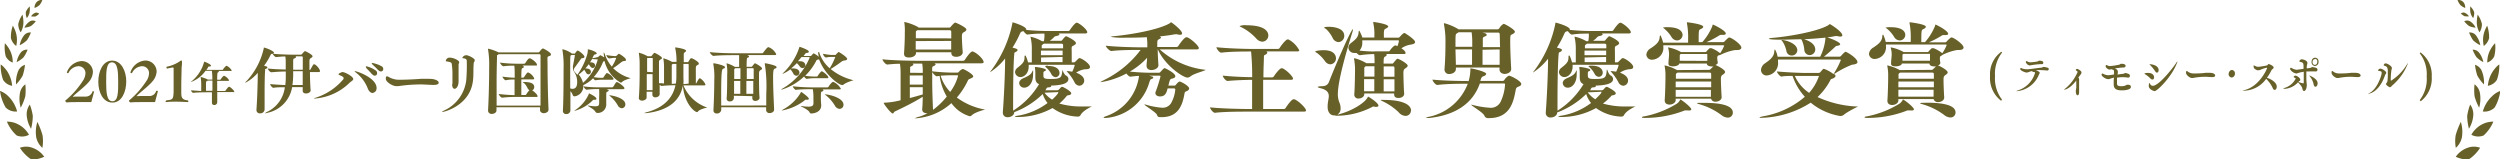 <svg xmlns="http://www.w3.org/2000/svg" viewBox="0 0 362.15 23.06"><defs><style>.cls-1{fill:#686029;}</style></defs><g id="レイヤー_2" data-name="レイヤー 2"><g id="TEXTS"><g id="award"><path class="cls-1" d="M13.64,13.2c-.13.59-.33,1.22-.37,1.45a.14.14,0,0,1-.16.14s-.87,0-1.85,0c-.53,0-1.1,0-1.58.05h0c-.09,0-.23-.16-.23-.26s0,0,0,0a12.39,12.39,0,0,0,2.67-3.06,2.12,2.12,0,0,0,.26-.93,1,1,0,0,0-1-1,1.69,1.69,0,0,0-1.47,1s0,0-.06,0-.16,0-.16-.12a2.44,2.44,0,0,1,2.08-1.62,1.61,1.61,0,0,1,1.69,1.57,2.38,2.38,0,0,1-.64,1.5c-.58.68-1.92,1.68-2.18,2,0,0-.06,0-.06.07s0,0,.63,0c.4,0,.89,0,1.19,0a1,1,0,0,0,1-.76.1.1,0,0,1,.1,0c.07,0,.15,0,.15.11Z"/><path class="cls-1" d="M14.24,11.85c0-1.51.65-3.07,2-3.07s2.05,1.54,2.05,3-.62,3.08-2,3.08S14.24,13.35,14.24,11.85Zm2.88,0c0-1.46-.06-2.82-.9-2.82s-.84,1.37-.84,2.83.06,2.81.91,2.81S17.12,13.24,17.12,11.83Z"/><path class="cls-1" d="M22.87,13.2c-.13.59-.33,1.22-.37,1.45a.14.14,0,0,1-.16.14s-.88,0-1.85,0c-.53,0-1.1,0-1.58.05h0a.34.34,0,0,1-.24-.26.07.07,0,0,1,0,0,12.6,12.6,0,0,0,2.67-3.06,2.09,2.09,0,0,0,.25-.93,1,1,0,0,0-1-1,1.69,1.69,0,0,0-1.47,1,.06.06,0,0,1-.06,0c-.07,0-.16,0-.16-.12A2.44,2.44,0,0,1,21,8.77a1.62,1.62,0,0,1,1.69,1.57,2.35,2.35,0,0,1-.65,1.5c-.57.68-1.92,1.68-2.17,2,0,0-.06,0-.06.07s0,0,.63,0c.4,0,.89,0,1.19,0a1,1,0,0,0,1-.76s.06,0,.1,0,.15,0,.15.11Z"/><path class="cls-1" d="M24,14.79A.09.09,0,0,1,24,14.7a.24.24,0,0,1,.09-.16c.93-.1,1-.14,1.06-1.16,0-.4,0-.88,0-1.35,0-.89,0-1.77,0-2.13A.11.11,0,0,0,25,9.78h0c-.33.05-.77.15-.77.15h0c-.08,0-.12-.07-.12-.15a.15.15,0,0,1,.05-.12,5,5,0,0,0,1.81-.73c.12-.09.21-.16.29-.16s.1.06.1.2a.71.71,0,0,1,0,.14c0,.14,0,.35-.05.63,0,.45-.05,1.72-.05,2.73,0,.35,0,.67,0,.91,0,.73.09,1.08.95,1.16a.19.19,0,0,1,.08.13c0,.06-.05.12-.09.12s-.84-.06-1.75-.06c-.45,0-.91,0-1.3.06Z"/><path class="cls-1" d="M29.07,11.21s0,0,0-.06,0,0,0,0a4.46,4.46,0,0,1,.93.32l.09.06h.67a8.56,8.56,0,0,0-.07-1.27h-.92a4.41,4.41,0,0,1-2.11,1.62h0s0-.06.14-.14A5.49,5.49,0,0,0,29.56,9s0-.06,0-.06c.19,0,1,.4,1,.55s-.09.13-.27.15-.1.05-.16.14l-.23.34h2.3a.14.14,0,0,0,.12-.07c0-.06.38-.52.5-.52h0c.26.08.72.52.72.67s0,.08-.16.08H31.61c.07,0,.09,0,.09.08s-.07.09-.13.13-.11.06-.11,1.06h.41a.15.15,0,0,0,.11-.06c.08-.15.36-.51.48-.51h0a1.41,1.41,0,0,1,.72.65c0,.05,0,.08-.15.08H31.46c0,.44,0,1,0,1.47h1.11a.15.15,0,0,0,.11-.06c.07-.12.39-.56.52-.56h0c.25.09.73.57.73.71s0,.07-.16.07H31.47c0,.51,0,1,0,1.5h0a.41.41,0,0,1-.43.37.31.31,0,0,1-.34-.32v0c0-.48,0-1,0-1.52H30.2c-.39,0-1.59,0-2.21.08h0c-.12,0-.32-.27-.32-.36.37,0,1,.08,1.48.09,0-.25,0-.53,0-.76A6.59,6.59,0,0,0,29.07,11.21Zm.88.54c-.11.06-.11.1-.11.85,0,.18,0,.37,0,.55h.93c0-.27,0-.53,0-.77s0-.49,0-.7h-.69A.3.3,0,0,1,30,11.75Z"/><path class="cls-1" d="M38.7,16.35a.86.86,0,0,1-.25.06s-.05,0-.05,0,.1-.12.22-.17a4.54,4.54,0,0,0,2.64-3.6c-.59,0-1.22,0-1.64.08h0c-.2,0-.49-.4-.49-.54.56.06,1.42.11,2.2.14A10.64,10.64,0,0,0,41.4,11v-.64c-.71,0-1.53.06-2.09.11h0c-.2,0-.52-.41-.52-.55.68.09,1.74.13,2.6.15,0-.48,0-1,0-1.17a3.66,3.66,0,0,0-.06-.72c-.46,0-.92.05-1.32.09h0c-.18,0-.44-.31-.51-.48l-.09,0c-.11,0-.17.09-.24.22a8.58,8.58,0,0,1-.92,1.51c.4.11.49.14.49.24s-.11.17-.27.24-.06.11-.06.16c-.06.6-.08,2.12-.08,3.47,0,.93,0,1.8,0,2.25h0a.61.61,0,0,1-.66.54.47.47,0,0,1-.52-.48v-.05c.09-1.23.19-3.71.19-5.34A6,6,0,0,1,35.52,12h0s0-.11.18-.24A10.23,10.23,0,0,0,38.21,7c0-.09,0-.11,0-.11.22,0,1.48.48,1.48.76,0,0-.05.1-.13.14,1,.1,2.43.13,3.19.13h.85s.07,0,.13-.07c.29-.36.43-.45.46-.45s1.09.5,1.09.75c0,.06-.06.15-.21.24s-.23.18-.24.38,0,.7,0,1.37h0a.21.21,0,0,0,.16-.1c.34-.62.39-.73.51-.73.28,0,.86.72.86,1,0,.07-.06.13-.22.13H44.9c0,1.05.06,2.28.1,2.64v0c0,.3-.36.46-.66.46s-.49-.13-.49-.39v-.53H42.32A4.57,4.57,0,0,1,38.7,16.35Zm3.77-5.46a10.76,10.76,0,0,1-.11,1.42h1.49c0-.54,0-1.27,0-2H42.47Zm.41-2.62c0,.05-.06.11-.15.16s-.26,0-.26.38V10.1h1.39V8.33c0-.17-.11-.17-.2-.17H42.8A.12.12,0,0,1,42.88,8.27Z"/><path class="cls-1" d="M45.66,14.27h0c-.12,0-.17,0-.17,0s.05-.07.15-.09a8.63,8.63,0,0,0,4-2.59.38.38,0,0,0,.14-.26c0-.18-.22-.29-.46-.39s-.28-.14-.28-.21.45-.29.57-.29c.39,0,1.56.65,1.56,1,0,.22-.33.36-.5.52A8,8,0,0,1,45.66,14.27Zm7.6-1.49a5.43,5.43,0,0,0-1.66-2.24c-.15-.11-.24-.2-.24-.24s0,0,0,0c.38,0,3.19,1,3.19,2.44a.67.67,0,0,1-.63.73C53.71,13.44,53.43,13.25,53.26,12.78Zm.65-2a11.25,11.25,0,0,0-.8-.86C53,9.75,53,9.69,53,9.65s0-.05.07-.05a3.89,3.89,0,0,1,1.44.67.5.5,0,0,1,.12.33.34.34,0,0,1-.33.36A.46.46,0,0,1,53.91,10.73Zm.91-.58A9.52,9.52,0,0,0,54,9.39c-.11-.12-.15-.18-.15-.22s0-.05.07-.05a4.21,4.21,0,0,1,1.46.54.48.48,0,0,1,.14.34.34.34,0,0,1-.32.35A.43.43,0,0,1,54.82,10.15Z"/><path class="cls-1" d="M62.81,12.3h-.06c-.47,0-1.27-.07-1.81-.07a23,23,0,0,0-3.26.25l-.27,0c-.54,0-1.52-.6-1.52-1.06,0-.13,0-.37.17-.37a.63.63,0,0,1,.23.09,3,3,0,0,0,1.69.41c.79,0,1.92-.05,3-.13.39,0,.81,0,1.18,0,1,0,1.39.34,1.39.55S63.34,12.3,62.81,12.3Z"/><path class="cls-1" d="M67.54,11.63a26.44,26.44,0,0,0,.08-2.71c0-.27-.05-.43-.51-.48-.09,0-.13,0-.13-.07A.62.62,0,0,1,67.54,8c.34,0,1.23.46,1.23.71s-.13.26-.14.41c-.09.77,0,1.95-.14,2.73C68,15.27,64.41,16.23,64,16.23c0,0,0,0,0,0s.11-.11.33-.22A5.55,5.55,0,0,0,67.54,11.63Zm-2,.53V12c0-.44,0-.86,0-1.27a9.4,9.4,0,0,0-.09-1.4c0-.31-.29-.35-.71-.43-.09,0-.16,0-.16-.1a.55.55,0,0,1,.59-.45c.5,0,1.35.39,1.35.66,0,.11-.09.23-.09.38,0,.42,0,.89,0,1.36s0,.7,0,1c0,.79-.35,1.11-.57,1.11S65.5,12.68,65.5,12.16Z"/><path class="cls-1" d="M72.23,7.59H78c.1,0,.16-.1.18-.13s.33-.44.46-.44,1.17.6,1.17.83-.1.21-.34.31-.15.15-.15,1.49c0,1.73.07,4.68.14,6.23v0c0,.39-.48.52-.69.52s-.54-.14-.54-.45h0c0-.09,0-.22,0-.41H71.92V16c0,.31-.35.5-.67.5A.49.49,0,0,1,70.7,16v0c.13-2.43.16-4.84.16-6.24a13.59,13.59,0,0,0-.17-2.65.35.35,0,0,0,0-.06s0,0,0,0A6.48,6.48,0,0,1,72.23,7.59ZM72,8C72,8,72,8,72,8.1c0,.27-.06,1.93-.06,3.66,0,1.33,0,2.7,0,3.54h6.36c0-.65,0-1.64,0-2.68,0-1.81,0-3.81,0-4.56,0-.19-.09-.21-.2-.21H72.24A.77.77,0,0,1,72,8Zm3.84,4c-.08-.07-.12-.1-.12-.12s0,0,.15,0c.47,0,1.52,0,1.52.73a.51.51,0,0,1-.3.48c.33.2.77.62.77.82s0,.13-.23.13H74.75a18.16,18.16,0,0,0-2,.11h0c-.19,0-.5-.4-.5-.53.92.1,1.69.15,2.29.16,0-.38,0-1.36,0-2.26-.44,0-.79,0-1.27.11h0c-.18,0-.48-.41-.48-.53a17,17,0,0,0,1.77.16c0-.74,0-1.44-.06-1.75-.44,0-.83,0-1.57.09h0c-.19,0-.49-.4-.49-.53a19.84,19.84,0,0,0,2.48.16h1a.25.25,0,0,0,.18-.1c.41-.66.55-.68.61-.68h.07c.44.16,1,.7,1,.9s0,.14-.23.14H75.58c.2,0,.3.13.3.21s-.07.12-.19.17-.17.12-.17,1.38h.26a.18.18,0,0,0,.15-.1c.4-.61.48-.65.54-.65h.06a1.66,1.66,0,0,1,.86.87c0,.07,0,.13-.23.13H75.52c0,.89,0,1.89,0,2.26h.55a.21.21,0,0,0,.17-.1,4.27,4.27,0,0,1,.45-.6.68.68,0,0,1-.26-.27A2.42,2.42,0,0,0,75.88,12Z"/><path class="cls-1" d="M86.56,8.28a.19.19,0,0,0,.13-.06C86.9,8,87,8,87,8s.5.29.54.31a3,3,0,0,1-.09-.58c0-.08,0-.15,0-.15s.1.09.18.31a5.28,5.28,0,0,0,1,1.76,5,5,0,0,0,.62-1.22s0-.05-.08-.05h-.2c-.1,0-.43.05-.74.09h0a.69.69,0,0,1-.39-.5,7.63,7.63,0,0,0,1.17.15h.2c.08,0,.1-.05.16-.1l.24-.23s0,0,.06,0,1,.58,1,.85-.12.17-.2.19a.82.82,0,0,0-.42.15c-.18.12-.71.58-1.23.89a5.59,5.59,0,0,0,2.52,1.45l0,0c0,.06-.89.2-1.26.59a.21.21,0,0,1-.16.07,4.92,4.92,0,0,1-2.34-3.12c-.13,0-.2.06-.23.12A7,7,0,0,1,86,11.17a6.11,6.11,0,0,0,1.07.1h.23a.21.21,0,0,0,.13-.07,4.85,4.85,0,0,1,.42-.6.11.11,0,0,1,.08,0h.08a1.87,1.87,0,0,1,.87.81c0,.06,0,.14-.22.14H87.06a5.13,5.13,0,0,0-.79.08h0c-.12,0-.26-.16-.35-.3a4.87,4.87,0,0,1-1.42,1v.14a1.46,1.46,0,0,1-1.29,1.49.27.27,0,0,1-.24-.19,1.51,1.51,0,0,0-.34-.56l0,2.81h0a.56.56,0,0,1-.61.5.44.44,0,0,1-.48-.47v0c.09-1.55.1-4.48.1-6.07a14.26,14.26,0,0,0-.17-2.77.28.28,0,0,1,0-.08s0,0,0,0a3.66,3.66,0,0,1,1.38.63h.29a.19.19,0,0,0,.14,0c.11-.16.3-.43.38-.43.23,0,1,.67,1,.87s-.13.19-.3.23-.16,0-.27.2c-.23.33-.66.91-.81,1.12a.64.64,0,0,0-.16.37.59.59,0,0,0,.2.37l.32.35a9.86,9.86,0,0,0,1.41-2.91,2.24,2.24,0,0,0,.1-.72c0-.06,0-.06,0-.06.28,0,1.29.35,1.29.58,0,.07-.06.12-.17.14s-.18,0-.33.28l-.14.3Zm-3.65,4.59c.56,0,.7-.45.7-1a2.61,2.61,0,0,0-.43-1.45A.88.88,0,0,1,83,9.94a2.18,2.18,0,0,1,0-.39c.24-1.28.28-1.53.28-1.58s0,0-.08,0h-.36L82.71,8c-.11.08-.11.16-.11,2.27,0,.77,0,1.65,0,2.53A1.13,1.13,0,0,0,82.91,12.87Zm3.49,1.44c0,.09-.09.15-.25.15H86c-.06,0-.09,0-.17.11a6,6,0,0,1-2.63,1.5h0s.06-.08.19-.17a5.43,5.43,0,0,0,1.91-2.29c0-.05,0-.1,0-.1S86.4,14,86.4,14.31Zm-.63-5.76q-.15.25-.3.48h.09c.36,0,.64.14.64.46a.35.35,0,0,1-.32.36.44.44,0,0,1-.32-.17c-.09-.1-.17-.26-.28-.37-.16.22-.33.42-.49.61h.09c.67,0,.71.37.71.47a.36.36,0,0,1-.33.38.41.41,0,0,1-.33-.19,5.6,5.6,0,0,0-.3-.48,6.26,6.26,0,0,1-.8.7A2.8,2.8,0,0,1,84.45,12,7,7,0,0,0,86.6,8.6s0,0-.08,0Zm2.41,4.56c0,.06-.09.14-.21.18s-.15.07-.15.53,0,1,0,1.35v0a1.22,1.22,0,0,1-1.27,1.19.35.35,0,0,1-.32-.2c-.21-.38-1.11-.79-1.11-.87h.11a7.58,7.58,0,0,0,1,.11c.5,0,.55-.16.56-.43s0-.6,0-.85a11.25,11.25,0,0,0,0-1.22h-.39A12.43,12.43,0,0,0,85,13h0c-.18,0-.45-.35-.45-.49a14.65,14.65,0,0,0,1.92.14h2.2a.25.25,0,0,0,.15-.08c.14-.15.32-.55.45-.66a.18.18,0,0,1,.11,0h.08c.16.06,1,.63,1,.88,0,.06-.06.13-.26.13H87.86C88,13,88.18,13,88.18,13.11Zm2.41,2a.54.54,0,0,1-.51.57.72.72,0,0,1-.6-.44,5,5,0,0,0-1.11-1.31c-.08-.06-.11-.11-.11-.13s0,0,0,0C88.53,13.79,90.59,14.15,90.59,15.12Z"/><path class="cls-1" d="M101,16.24c-.43,0-1.87-1.27-2.08-3.85-.36,1.91-1.71,3.57-5.29,4h-.18c-.07,0-.13,0-.13,0s.08-.05.26-.11c2.67-.67,3.89-2.17,4.27-3.93a20,20,0,0,0-2,.1h0a.53.53,0,0,1-.29-.17c0,.52,0,1,0,1.34v0c0,.3-.32.48-.61.48a.4.4,0,0,1-.45-.39v-.42h-.83c0,.32,0,.6,0,.83h0c0,.33-.46.46-.66.46s-.47-.12-.47-.38v0c.09-1.1.12-2.48.12-3.56,0-.68,0-1.25,0-1.54a10.44,10.44,0,0,0-.13-1.47.43.43,0,0,0,0,0s0,0,0,0a5.1,5.1,0,0,1,1.29.52.15.15,0,0,1,.06,0h.4c.05,0,.08,0,.13-.08.33-.4.33-.41.41-.41s1.06.52,1.06.72-.06.14-.22.25-.2.19-.2.36v.36c0,.64,0,1.72,0,2.7.21,0,.46,0,.73.05,0-.4,0-.81,0-1.19s0-.94,0-1.22a6.85,6.85,0,0,0-.1-1.2.43.43,0,0,0,0-.05,0,0,0,0,1,0,0,5.2,5.2,0,0,1,1.25.52.11.11,0,0,1,0,0H98c0-.09,0-.18,0-.26a9,9,0,0,0-.19-1.74.34.34,0,0,1,0-.09s0,0,0,0c.24,0,1.58.23,1.58.48,0,.06-.07.14-.18.22s-.16.15-.16.25,0,.67,0,1.18h.54a.16.16,0,0,0,.14-.07A4.43,4.43,0,0,1,100,8.5a.23.23,0,0,1,.14-.07c.2,0,1.09.53,1.09.75s-.06.15-.21.25-.21.16-.22.37,0,.66,0,1.14,0,.83,0,1.16a.25.25,0,0,0,.08-.07c.33-.6.38-.68.48-.68h.07a2,2,0,0,1,.76.88c0,.08,0,.14-.21.14H99a5.72,5.72,0,0,0,3.42,3.2s.06,0,.06,0-1,.21-1.33.53A.26.26,0,0,1,101,16.24Zm-6.44-5.78c0-.81,0-1.53,0-1.9,0-.14,0-.16-.16-.16h-.51l-.09,0c-.06,0-.06.11-.06.18,0,.3,0,1,0,1.83Zm-.87.28c0,.77,0,1.61,0,2.32h.84c0-.68,0-1.53,0-2.32Zm4.21,1.37a6,6,0,0,0,.08-1c0-.47,0-1.22,0-1.85h-.51l-.09.06c-.07.05-.07.11-.07.19,0,.41,0,1,0,1.54,0,.4,0,.78,0,1.1Zm1.86,0c0-.53,0-1.15,0-1.69s0-.77,0-1-.09-.16-.19-.16H99v2a7.15,7.15,0,0,1,0,.93Z"/><path class="cls-1" d="M106.31,13.87v.35a.55.55,0,0,1-.6.47.4.4,0,0,1-.45-.4v0c.07-.79.08-2.51.08-3.44a6.53,6.53,0,0,0-.1-1.69.43.43,0,0,0,0,0,0,0,0,0,1,0,0,4.49,4.49,0,0,1,1.21.53l0,0h.62c0-.75,0-1.32,0-1.7h-.59c-.62,0-2.19,0-3.11.11h0c-.2,0-.55-.42-.55-.55,1.07.13,3.07.17,3.71.17h3.86a.21.21,0,0,0,.17-.1c.53-.7.64-.78.74-.78h.06a2.05,2.05,0,0,1,1.08,1c0,.07,0,.14-.23.14h-4c.11,0,.29.1.29.2s-.07.13-.19.18-.14.07-.16,1.32h.68s.07,0,.13-.07c.33-.41.35-.44.42-.44s1,.53,1,.73-.06.15-.2.25-.23.16-.23.56c0,.73,0,2.81.08,3.45v0c0,.29-.32.46-.6.46a.4.4,0,0,1-.45-.39h0l0-.3ZM111,15.28c0-.54,0-1.1,0-1.69a20.59,20.59,0,0,0-.21-4.31s0,0,0-.06,0-.06.06-.06,1.64.3,1.64.54-.14.18-.28.26-.22.21-.22,1.31c0,1.35.1,3.45.15,4.61v0c0,.31-.33.5-.64.5a.46.46,0,0,1-.52-.47h0c0-.12,0-.24,0-.37h-6.5c0,.2,0,.33,0,.39h0a.61.61,0,0,1-.65.51.44.44,0,0,1-.48-.45v0c.06-1.26.12-2.9.12-4.37a10.38,10.38,0,0,0-.14-2.33s0,0,0-.06,0-.06.06-.06c.22,0,1.62.31,1.62.54s-.14.18-.28.26-.26.29-.26,3.64c0,.64,0,1.24,0,1.68Zm-4.48-5.4-.09.07a.19.19,0,0,0-.07.18c0,.26,0,.76,0,1.31h.9V9.88Zm.72,3.71c0-.3,0-1,0-1.87h-.9v1.87Zm.94-3.71c0,.48,0,1,0,1.56h1c0-.58,0-1.09,0-1.4,0-.12,0-.16-.19-.16Zm.94,3.71c0-.55,0-1.23,0-1.87h-1c0,.82,0,1.56,0,1.87Z"/><path class="cls-1" d="M115.44,9.14a8.6,8.6,0,0,1-.84.77l.28,0c.91,0,.93.53.93.61a.45.45,0,0,1-.45.45.52.52,0,0,1-.43-.29,3.11,3.11,0,0,0-.43-.64h0a5.2,5.2,0,0,1-1.17.68s0,0,0,0,.07-.1.21-.24a9,9,0,0,0,2.25-3.62c0-.06,0-.07.06-.07s1.31.44,1.31.66-.14.19-.33.22a.33.33,0,0,0-.23.18l-.19.26h1a.18.18,0,0,0,.15-.08l.25-.29.07,0a3.25,3.25,0,0,1,.75.5,2.56,2.56,0,0,1-.11-.58c0-.07,0-.12.07-.12s.07,0,.1.12a5.16,5.16,0,0,0,1.5,2.23A8.77,8.77,0,0,0,121,8.25s0,0-.09,0h-.5c-.1,0-.42,0-.77.09h0a.75.75,0,0,1-.42-.55,10.41,10.41,0,0,0,1.22.17h.51c.08,0,.12,0,.18-.11.33-.32.33-.32.37-.32s1.22.72,1.22,1c0,.16-.18.2-.3.22a1.06,1.06,0,0,0-.51.17A17.54,17.54,0,0,1,120.33,10a8.15,8.15,0,0,0,3.31,1.62s0,0,0,0-1,.28-1.44.63a.28.28,0,0,1-.19.07c-.54,0-2.57-1.57-3.35-3.71l-.09,0c-.15.06-.23,0-.32.18a8.51,8.51,0,0,1-1.61,2.19,10.63,10.63,0,0,0,1.41.11h.28a.19.19,0,0,0,.12-.08c.09-.17.47-.69.6-.69s0,0,0,0c.3.12.94.67.94.89,0,.07,0,.12-.19.12h-1.82a6.69,6.69,0,0,0-1.12.1h0c-.1,0-.27-.19-.38-.35a8.32,8.32,0,0,1-3.35,1.94s0,0,0,0,.11-.13.32-.25a9.11,9.11,0,0,0,3.84-4.44s0-.06-.08-.06h-1.11c-.17.21-.33.41-.51.6l.29,0c.65,0,.78.39.78.58a.41.41,0,0,1-.4.41.5.5,0,0,1-.4-.23A6.43,6.43,0,0,0,115.44,9.14Zm1.73,5.16c0,.09-.07.15-.25.15h-.19c-.06,0-.1,0-.19.11A7.58,7.58,0,0,1,113.31,16s-.07,0-.07,0,.08-.08.23-.16A6.69,6.69,0,0,0,116,13.42c0-.06,0-.11.05-.11S117.17,14.08,117.17,14.3Zm4.63-1.46c0,.05,0,.11-.21.11H119l.1,0c.12,0,.18.1.18.15s-.07.11-.21.16-.16.15-.16.74c0,.34,0,.74.05,1.15v.12c0,1.08-1.27,1.17-1.41,1.17s-.2,0-.29-.2c-.26-.43-1.28-.82-1.28-.89s0,0,0,0h.1a6.29,6.29,0,0,0,1,.1c.54,0,.73-.14.75-.41s0-.51,0-.79a6.24,6.24,0,0,0-.09-1.33h-.06c-.44,0-1.71,0-2.4.1h0c-.13,0-.44-.4-.44-.52a27.51,27.51,0,0,0,2.87.16h2.16a.21.21,0,0,0,.14-.08c.08-.15.5-.73.68-.73h0A2.32,2.32,0,0,1,121.8,12.84Zm.39,2.33a.58.58,0,0,1-.56.6.82.82,0,0,1-.66-.42,5.61,5.61,0,0,0-1.34-1.55c-.08-.06-.16-.1-.16-.13h0C120.08,13.66,122.19,14.17,122.19,15.17Z"/><path class="cls-1" d="M142.68,15.87s.06,0,.06,0-1.47.33-2,.86a.36.36,0,0,1-.26.11,5,5,0,0,1-2.66-1.9,8.56,8.56,0,0,1-5.16,2.2c-.08,0-.13,0-.13,0a2,2,0,0,1,.64-.24,6.14,6.14,0,0,0,1.19-.5h-.1c-.34,0-.67-.15-.67-.56v-.08c.05-.48.07-1.09.08-1.74-1.62,1-3.17,1.71-4.06,2.14-.14.06-.15.28-.28.28-.28,0-1.31-1.38-1.31-1.51s0,0,.16-.06a10.51,10.51,0,0,0,2.28-.35c0-1.46,0-3.29,0-3.95a9.17,9.17,0,0,0-.09-1.33c-.69,0-1.34.06-1.83.11h0c-.27,0-.71-.58-.71-.76,1.53.18,4.64.22,5.58.22h6.1a.34.34,0,0,0,.25-.13c.13-.21.81-1.22,1.08-1.22a.15.15,0,0,1,.09,0c.7.26,1.56,1.17,1.56,1.53,0,.09-.06.18-.31.18h-6.84c.13.05.19.11.19.17s-.09.15-.3.24-.2.13-.2.75a28.59,28.59,0,0,0,3.29.19h.38c.12,0,.2-.12.22-.13a1.15,1.15,0,0,1,.56-.4c.11,0,1.5.72,1.5,1.08,0,.09-.1.18-.28.26s-.41.16-.46.27a10.74,10.74,0,0,1-1.63,2.53A9.72,9.72,0,0,0,142.68,15.87ZM137.51,4a.26.26,0,0,0,.21-.11c.14-.18.53-.62.65-.62s1.62.7,1.62,1c0,.11-.07.23-.31.36s-.34.23-.34.66c0,.62.08,1.76.12,2.29v0c0,.41-.48.65-.92.65s-.73-.16-.73-.57V7.57h-5.12v.11c0,.41-.5.65-1,.65s-.73-.17-.73-.56V7.69c.06-.73.11-2,.11-2.7V4.75A7.72,7.72,0,0,0,131,3.26a.31.31,0,0,0,0-.07,0,0,0,0,1,.05,0,7.53,7.53,0,0,1,2,.76A.15.15,0,0,1,133,4Zm-3.84,8.26c0-.5,0-1,0-1.33h-1.88c0,.41,0,.86,0,1.33Zm0,1.44c0-.36,0-.72,0-1.07H131.8c0,.54,0,1.07,0,1.57C132.38,14.05,133,13.88,133.66,13.68Zm0-3.14v-.12a6.11,6.11,0,0,0-.08-1.23h-.27l-1.18,0c.11,0,.17.09.17.15s-.09.15-.3.24-.15.09-.17.32l0,.62Zm4.13-5V4.61c0-.18-.12-.24-.28-.24h-4.63l-.11.08c-.11.06-.11.13-.11.24s0,.48,0,.85Zm-5.15.39V7.18h5.14c0-.37,0-.81,0-1.25ZM136.12,11l-.42.05h0c-.16,0-.55-.4-.66-.62,0,.35,0,.77,0,1.21,0,1.46.07,3.22.11,4.08a.6.6,0,0,1,0,.2,10.72,10.72,0,0,0,2-1.93A7.93,7.93,0,0,1,136.12,11Zm1.53,2.31A6.83,6.83,0,0,0,138.78,11c0-.1-.08-.1-.13-.1h-.39c-.47,0-1.23,0-2,.07A6,6,0,0,0,137.65,13.32Z"/><path class="cls-1" d="M148.66,4.26a.1.1,0,0,1,0,.07,30.51,30.51,0,0,0,3.4.16h2.67a.27.27,0,0,0,.24-.12c.07-.12.73-1.08,1-1.08l.07,0c.46.17,1.46,1,1.46,1.38,0,.09-.07.18-.32.18h-3.87c.1,0,.16.09.16.15s-.16.17-.46.22a.54.54,0,0,0-.35.19,3.85,3.85,0,0,1-.58.5h1.62c.11,0,.19-.13.22-.16a2.56,2.56,0,0,1,.36-.41c.06-.05.09-.09.16-.09s1.42.62,1.42,1c0,.14-.13.24-.41.38s-.2.2-.2,1.12c0,.4,0,.88,0,1.28h.31a.26.26,0,0,0,.2-.08c.07-.07.39-.41.49-.48a.23.23,0,0,1,.15-.05c.25,0,1.5.79,1.5,1.29,0,.18-.15.32-.61.32h-.07a2.86,2.86,0,0,0-1.33.5c.25.09,1.17.44,1.17,1.15a.74.74,0,0,1-.7.74.86.86,0,0,1-.71-.51,6.55,6.55,0,0,0-1-1.44c-.09-.09-.12-.14-.12-.17s0,0,.07,0a4.13,4.13,0,0,1,.72.09,4.37,4.37,0,0,0,.36-.93c0-.06-.05-.07-.11-.07h-6.55c0,.07,0,.15,0,.22,0,1-.65,1.55-1.18,1.55a.78.78,0,0,1-.8-.71.86.86,0,0,1,.37-.65c.58-.46,1-.78,1-1.43,0-.23,0-.33.11-.33s.39.88.4,1h.55c0-.14,0-.4,0-2.17a7.11,7.11,0,0,0-.18-1.46.34.34,0,0,1,0-.09s0,0,0,0a5.45,5.45,0,0,1,1.65.65h.28a4.86,4.86,0,0,0,.08-.72V4.87c-.69,0-1.53,0-2.45.14h0c-.17,0-.44-.28-.59-.5-.31.07-.39.1-.52.39a14,14,0,0,1-1.07,2c.48.12.73.19.73.34s-.14.24-.39.35c-.06,0-.08.15-.08.22-.12,1.08-.17,4.36-.17,6.6,0,.65,0,1.21,0,1.62h0a11.56,11.56,0,0,0,3.76-3.84c-.39-.16-.54-.45-.54-1v-.08c0-.32,0-.49,0-.65a5.65,5.65,0,0,0-.06-.64s0-.07,0-.11,0,0,.16,0,1.42.2,1.42.4-.07.13-.24.23a.24.24,0,0,0-.11.21c0,.13,0,.29,0,.44,0,.42.35.45,1,.45,1.6,0,1.63-.22,1.74-1.21,0-.11,0-.15,0-.15s.21.68.53.86a.58.58,0,0,1,.35.52c0,.8-1.58.91-2.51.94a.15.15,0,0,1,0,.11c0,.09-.14.13-.4.15s-.24.13-.33.27a.53.53,0,0,1-.11.15h1.7a.46.46,0,0,0,.23-.07c.08-.08.24-.26.36-.37a.24.24,0,0,1,.14-.06.49.49,0,0,1,.18.05s1.15.57,1.15.89c0,.12-.12.21-.31.26s-.28,0-.39.18A8,8,0,0,1,153.46,15a11.29,11.29,0,0,0,3.36.42c.42,0,.87,0,1.36,0h0s0,0,0,0-1.29.55-1.65,1.25a.42.42,0,0,1-.42.22,6.54,6.54,0,0,1-3.64-1.24,10.37,10.37,0,0,1-5,1.3c-.31,0-.47,0-.47-.06a1.75,1.75,0,0,1,.61-.16,9.81,9.81,0,0,0,4.14-1.81,3.88,3.88,0,0,1-.7-1.3A12,12,0,0,1,147,16.22l-.07,0v0c0,.5-.52.76-.94.76a.65.65,0,0,1-.72-.67v-.09c.14-1.77.33-5.43.33-7.75a8.91,8.91,0,0,1-2.19,2s0,0,0,0,.07-.15.24-.35a17,17,0,0,0,3-6.73c0-.14,0-.15.06-.15S148.66,3.81,148.66,4.26Zm-.29,8.44a.71.71,0,0,1-.73-.65c0-.26.17-.54.61-.72.7-.3,1.08-.53,1.26-.92.08-.15.11-.22.14-.22a2,2,0,0,1,0,.49C149.69,12.05,149,12.7,148.37,12.7ZM153.93,8c0-.23,0-.45,0-.67h-3.14V8Zm-3.12.33V9h3.11c0-.22,0-.47,0-.75ZM154,7c0-.2,0-.33,0-.43s0-.24-.25-.24h-2.54s-.13.09-.19.14-.09,0-.11.15,0,.21,0,.38Zm-2.69,6.43,0,0a4,4,0,0,0,1.09,1c.05,0,.89-.82.89-1s-.08-.08-.13-.08Zm.52-3.87c1.59,0,1.65.84,1.65,1a.59.59,0,0,1-.56.62.75.75,0,0,1-.61-.42,3.38,3.38,0,0,0-.78-1l-.12-.12C151.36,9.51,151.76,9.51,151.78,9.51Z"/><path class="cls-1" d="M168.18,5.45c0,.07-.11.15-.33.26s-.21.22-.21,1.1h2.79a.34.34,0,0,0,.25-.13c.11-.19.87-1.28,1.17-1.28l.11,0c.5.16,1.7,1.21,1.7,1.57,0,.1-.08.19-.34.19H168a11.87,11.87,0,0,0,6.51,2.94c.08,0,.13,0,.13,0,0,.16-1.58.5-2.14.93a.78.78,0,0,1-.49.21c-.62,0-3.29-1.77-4.3-4.12h0c0,.8.06,1.7.1,2.32v0c0,.48-.62.71-1,.71s-.72-.18-.72-.62V9.54c0-.33.07-.74.08-1.17a10.5,10.5,0,0,1-2.5,2c1.31.14,2.6.17,3.08.17h1.14a.32.32,0,0,0,.23-.14c.38-.42.5-.53.58-.53s1.56.7,1.56,1.18c0,.19-.22.26-.39.32s-.33,0-.44.37c-.06.16-.11.41-.18.66h.9a.22.22,0,0,0,.17-.1c.07-.08.39-.49.57-.49s1.37.64,1.37,1c0,.16-.13.31-.39.41a.35.35,0,0,0-.27.26c-.26,1.5-.75,3.49-3.32,3.49-.47,0-.56,0-.69-.35s-1.82-1.36-1.82-1.49h.12a11,11,0,0,0,2.4.47,1.43,1.43,0,0,0,1.33-.62,4.79,4.79,0,0,0,.63-2,.16.16,0,0,0-.18-.17h-.93c-.16.63-.33,1.16-1.1,1.16-.35,0-.67-.17-.67-.5a.54.54,0,0,1,.07-.26,21.62,21.62,0,0,0,.67-2.14c0-.06-.05-.11-.14-.11h-1.53c.54.14.62.15.62.26a.26.26,0,0,1-.2.21c-.2.09-.2,0-.38.53a7.13,7.13,0,0,1-6.16,5.12l-.31,0c-.1,0-.14,0-.14-.05s.15-.14.35-.2A7.14,7.14,0,0,0,165,11c-.4,0-.81.06-1.26.11h0c-.15,0-.4-.23-.57-.46a11.55,11.55,0,0,1-3.69,1.25c-.06,0-.08,0-.08,0s.13-.11.38-.23a14.7,14.7,0,0,0,5.45-4.44c-.89,0-2.88,0-4.22.16h0c-.3,0-.82-.57-.82-.77,1.58.18,4.3.24,5.19.24h.82V6.6a8.39,8.39,0,0,0-.07-1.21c-1.1.06-2.21.07-3.13.07a10.47,10.47,0,0,1-2.13-.12s.15-.07.48-.1c1.93-.16,6.18-.82,8-1.81.22-.12.23-.2.3-.2s1.59,1.14,1.59,1.61c0,.14-.13.2-.31.2a1.52,1.52,0,0,1-.44-.08h-.25c-.62.12-1.4.23-2.25.31C168.09,5.31,168.18,5.37,168.18,5.45Z"/><path class="cls-1" d="M189.19,16c0,.09-.06.17-.33.17h-8.15c-.85,0-3.34,0-4.71.17h0c-.29,0-.71-.59-.71-.79,1.58.18,4.62.24,5.51.24h.58c0-1.38,0-2.77,0-4.22-.95,0-2.41.05-3.55.16h0c-.28,0-.7-.58-.7-.78,1.29.15,3.13.22,4.26.23a36,36,0,0,0-.16-3.72c-.89,0-3,0-4.32.17h0c-.28,0-.7-.59-.7-.79,1.58.18,4.29.25,5.18.25h3.73a.32.32,0,0,0,.25-.14c.17-.29.88-1.24,1.16-1.24h.11a3.73,3.73,0,0,1,1.57,1.58c0,.09-.06.16-.32.16h-4.45a.22.22,0,0,1,.14.19c0,.09-.11.21-.28.28s-.19.1-.21.29c0,.55-.07,1.69-.07,3h1.26a.35.35,0,0,0,.25-.14c.2-.35.87-1.18,1.09-1.18h.14c.56.2,1.55,1.2,1.55,1.5,0,.09-.06.17-.33.17h-4c0,1.49,0,3.12,0,4.23h3a.32.32,0,0,0,.25-.14c.17-.28.86-1.27,1.15-1.27l.11,0C188,14.52,189.19,15.64,189.19,16ZM183.73,5.13a.9.9,0,0,1-.88.91A1.28,1.28,0,0,1,182,5.6a7.38,7.38,0,0,0-2.2-1.67c-.17-.08-.23-.12-.23-.15a2.16,2.16,0,0,1,1-.12C183.66,3.66,183.73,4.9,183.73,5.13Z"/><path class="cls-1" d="M190.53,7.48c0-.15.89-.21,1.22-.21,1.73,0,1.78,1,1.78,1.17a.87.87,0,0,1-.83.88,1,1,0,0,1-.76-.46,5.14,5.14,0,0,0-1.18-1.2C190.61,7.57,190.53,7.53,190.53,7.48ZM196,4.22s0,0,0,0a2.06,2.06,0,0,1-.09.44c-.83,2.66-2.11,7-2.11,9a3.16,3.16,0,0,0,.25,1.25,2.08,2.08,0,0,1,.15.76,1,1,0,0,1-.45.92c.08,0,.19,0,.31-.07,1.49-.37,3.56-1.48,4.06-2.42,0-.06.07-.09.1-.09s1.46.87,1.46,1.29c0,.12-.12.18-.31.18h-.17a1,1,0,0,0-.2-.05l-.1,0a11.38,11.38,0,0,1-5.18,1.34c-.2,0-.3,0-.3-.05h-.15c-.49,0-.95-.39-.95-1.24V15.4c0-.59.17-1.09.17-1.5s-.22-.87-1.11-1.1c-.31-.07-.5-.15-.5-.19s.17-.11.55-.12c.56,0,.92-.17,1.1-.66C193.29,9.86,195.7,4.22,196,4.22ZM191.83,4c0-.12.54-.12.68-.12s2.22,0,2.22,1.31a.89.89,0,0,1-.84.91,1,1,0,0,1-.83-.58,4.54,4.54,0,0,0-1-1.35C191.94,4.13,191.83,4.07,191.83,4Zm9.27-.18c0,.11-.14.24-.41.35s-.22.56-.22,1.29h2.05a.33.33,0,0,0,.23-.09c.44-.5.58-.58.69-.58s.05,0,.06,0,1.49.91,1.49,1.3c0,.18-.19.32-.69.38A3.36,3.36,0,0,0,203,7c.25.15.6.42.6.64s-.07.18-.28.18h-2.55c.08,0,.11.07.11.14s-.09.16-.25.25-.2.17-.2,1h1.26c.06,0,.1,0,.17-.11.49-.59.52-.59.57-.59.26,0,1.49.73,1.49,1,0,.09-.07.22-.28.35s-.34.24-.34.68c0,.75.06,2.52.11,3v.05c0,.33-.34.6-.8.6s-.65-.16-.65-.53v-.12h-4.33v.11c0,.41-.48.62-.82.62a.56.56,0,0,1-.63-.55v-.07c.08-.82.11-3.14.11-3.63a8.34,8.34,0,0,0-.14-1.47.31.31,0,0,0,0-.07,0,0,0,0,1,.05-.05,6.43,6.43,0,0,1,1.66.68l.06.05h1.2V9.19c0-.28,0-1-.06-1.36A16.37,16.37,0,0,0,197,8h0c-.14,0-.34-.17-.5-.33a1.1,1.1,0,0,1-.31,0,.82.82,0,0,1-.86-.76.88.88,0,0,1,.38-.68c.61-.48,1-.77,1.09-1.44,0-.23.05-.35.09-.35s.38.68.46,1h1.74c0-.14,0-.27,0-.31a7,7,0,0,0-.16-1.8.55.55,0,0,0,0-.09.05.05,0,0,1,.06-.06S201.1,3.46,201.1,3.84Zm-2,3.62h2.05a.28.28,0,0,0,.2-.13c.14-.23.58-.73.78-.73a.79.79,0,0,1,.3.11,4.24,4.24,0,0,0,.22-.75.1.1,0,0,0-.11-.1h-5.2a2.44,2.44,0,0,1,0,.27A1.68,1.68,0,0,1,197,7.25l-.06.08A19.32,19.32,0,0,0,199.13,7.46Zm0,3.66c0-.55,0-1.09,0-1.5h-1.26l-.11.07a.31.31,0,0,0-.1.28c0,.18,0,.62,0,1.15Zm-1.5.36v1.76h1.48c0-.42,0-1.07,0-1.76Zm6.79,4.57a.78.78,0,0,1-.8.76,1.38,1.38,0,0,1-1-.55,8.75,8.75,0,0,0-2.34-1.59c-.14-.08-.25-.12-.25-.17a2,2,0,0,1,.53,0C202.38,14.46,204.41,14.87,204.41,16.05ZM202,11.12V9.86c0-.24-.11-.24-.23-.24h-1.33v1.5Zm-1.56.36c0,.72,0,1.38,0,1.76H202c0-.47,0-1.13,0-1.76Z"/><path class="cls-1" d="M220.37,12.18c0,.14-.12.26-.4.37s-.36.19-.42.56c-.31,1.65-.8,4-3.87,4h-.11a.53.53,0,0,1-.53-.33c-.17-.49-1.92-1.46-1.92-1.61a0,0,0,0,1,0,0l.09,0a13.05,13.05,0,0,0,2.62.44,1.57,1.57,0,0,0,1.53-.83,6.79,6.79,0,0,0,.66-2.52c0-.11,0-.17-.22-.17l-3.43,0c-1.05,3-3.67,4.6-7.29,5l-.36,0c-.13,0-.19,0-.19,0s.2-.13.45-.17a7.66,7.66,0,0,0,5.64-4.79c-1,0-3.09,0-4.39.18h0c-.29,0-.72-.56-.72-.78h0c1.53.17,4.21.21,5.24.21A6.41,6.41,0,0,0,213,10c0-.1,0-.1,0-.1.25,0,2.29.47,2.29.8,0,.12-.15.26-.34.32s-.39.14-.5.7l3.19,0a.28.28,0,0,0,.28-.14,1.78,1.78,0,0,1,.65-.62C218.78,10.94,220.37,11.71,220.37,12.18Zm-.92-7.58c0,.13-.15.26-.48.41-.16.07-.2.13-.2,1,0,1.14.08,3,.14,3.9V10c0,.51-.6.71-.94.71s-.75-.2-.75-.64h0c0-.09,0-.18,0-.29H210.9V10h0c0,.47-.53.72-.93.72a.64.64,0,0,1-.72-.64V10c.11-1.18.14-2.8.14-3.77a13.33,13.33,0,0,0-.22-2.72.38.38,0,0,1,0-.1s0-.05.06-.05a8.12,8.12,0,0,1,1.9.79.42.42,0,0,1,.14.1h5.67c.14,0,.23-.13.27-.18a1.56,1.56,0,0,1,.62-.62C218.05,3.49,219.45,4.28,219.45,4.6Zm-6.18,1.56a10.73,10.73,0,0,0-.09-1.49h-1.89a2.26,2.26,0,0,1-.28.19c-.17.1-.17.19-.17,1.92h2.43Zm-2.43,1,.06,2.23h2.34c0-.74,0-1.53,0-2.23ZM217.25,5c0-.2-.08-.28-.25-.28h-2.29c.31.06.65.13.65.31s-.09.18-.37.3a.29.29,0,0,0-.19.27l0,1.23h2.5C217.27,6.1,217.27,5.45,217.25,5Zm-2.49,2.21V9.39h2.48c0-.65,0-1.44,0-2.23Z"/><path class="cls-1" d="M227.4,4.26a.1.1,0,0,1,0,.07,30.61,30.61,0,0,0,3.4.16h2.67a.27.27,0,0,0,.24-.12c.08-.12.73-1.08,1-1.08l.07,0c.46.17,1.46,1,1.46,1.38,0,.09-.07.18-.32.18H232c.1,0,.16.09.16.15s-.16.17-.45.22a.57.57,0,0,0-.36.19,3.41,3.41,0,0,1-.58.5h1.62c.11,0,.19-.13.22-.16a3.16,3.16,0,0,1,.36-.41c.06-.05.09-.09.16-.09s1.42.62,1.42,1c0,.14-.13.24-.41.38s-.2.2-.2,1.12c0,.4,0,.88,0,1.28h.31a.26.26,0,0,0,.2-.08c.07-.07.4-.41.49-.48a.23.23,0,0,1,.16-.05c.25,0,1.49.79,1.49,1.29,0,.18-.15.32-.61.32H236a2.9,2.9,0,0,0-1.33.5c.25.09,1.17.44,1.17,1.15a.74.74,0,0,1-.7.74.84.84,0,0,1-.7-.51,6.9,6.9,0,0,0-1-1.44c-.09-.09-.12-.14-.12-.17s0,0,.08,0a4.13,4.13,0,0,1,.71.09,4.37,4.37,0,0,0,.36-.93c0-.06,0-.07-.11-.07h-6.55c0,.07,0,.15,0,.22,0,1-.65,1.55-1.18,1.55a.78.78,0,0,1-.8-.71.84.84,0,0,1,.38-.65c.57-.46,1-.78,1-1.43,0-.23,0-.33.11-.33s.39.88.4,1h.55c0-.14,0-.4,0-2.17a7.91,7.91,0,0,0-.17-1.46.18.18,0,0,1,0-.09s0,0,.05,0a5.45,5.45,0,0,1,1.65.65h.28a4.86,4.86,0,0,0,.08-.72V4.87c-.69,0-1.53,0-2.45.14h0c-.17,0-.43-.28-.59-.5-.31.07-.39.1-.52.39a14,14,0,0,1-1.07,2c.48.12.73.19.73.34s-.14.24-.39.35c-.06,0-.08.15-.08.22-.12,1.08-.17,4.36-.17,6.6,0,.65,0,1.21,0,1.62h0a11.61,11.61,0,0,0,3.77-3.84c-.4-.16-.55-.45-.55-1v-.08c0-.32,0-.49,0-.65a5.65,5.65,0,0,0-.06-.64s0-.07,0-.11,0,0,.16,0,1.42.2,1.42.4-.06.13-.24.23a.23.23,0,0,0-.1.21,3,3,0,0,0,0,.44c0,.42.35.45,1,.45,1.59,0,1.62-.22,1.73-1.21,0-.11,0-.15.05-.15s.2.68.53.86a.59.59,0,0,1,.34.52c0,.8-1.58.91-2.51.94a.15.15,0,0,1,0,.11c0,.09-.14.13-.4.15s-.24.13-.33.27a.53.53,0,0,1-.11.15H232a.57.57,0,0,0,.24-.07c.07-.08.23-.26.35-.37a.24.24,0,0,1,.15-.06.51.51,0,0,1,.17.05s1.15.57,1.15.89c0,.12-.12.21-.31.26s-.28,0-.39.18A8,8,0,0,1,232.2,15a11.34,11.34,0,0,0,3.36.42c.42,0,.88,0,1.36,0h0s0,0,0,0-1.3.55-1.66,1.25a.42.42,0,0,1-.42.22,6.56,6.56,0,0,1-3.64-1.24,10.37,10.37,0,0,1-5,1.3c-.31,0-.47,0-.47-.06a1.75,1.75,0,0,1,.61-.16,9.75,9.75,0,0,0,4.14-1.81,3.88,3.88,0,0,1-.7-1.3,12.09,12.09,0,0,1-4.12,2.64l-.08,0v0c0,.5-.52.76-.94.76a.65.65,0,0,1-.72-.67v-.09c.14-1.77.33-5.43.33-7.75a9.19,9.19,0,0,1-2.18,2s0,0,0,0,.07-.15.24-.35a17,17,0,0,0,3-6.73c0-.14,0-.15.06-.15S227.4,3.81,227.4,4.26Zm-.28,8.44a.71.71,0,0,1-.74-.65c0-.26.17-.54.61-.72.7-.3,1.08-.53,1.27-.92.07-.15.11-.22.14-.22a3.29,3.29,0,0,1,0,.49C228.43,12.05,227.72,12.7,227.12,12.7ZM232.67,8c0-.23,0-.45,0-.67h-3.14V8Zm-3.12.33V9h3.11c0-.22,0-.47,0-.75ZM232.69,7c0-.2,0-.33,0-.43s0-.24-.25-.24h-2.54s-.13.09-.19.14-.09,0-.11.15,0,.21,0,.38ZM230,13.38l0,0a4,4,0,0,0,1.09,1s.89-.82.89-1-.08-.08-.13-.08Zm.52-3.87c1.59,0,1.65.84,1.65,1a.59.59,0,0,1-.56.62.75.75,0,0,1-.61-.42,3.38,3.38,0,0,0-.78-1l-.12-.12C230.1,9.51,230.5,9.51,230.52,9.51Z"/><path class="cls-1" d="M245,15.84c0,.09-.1.16-.28.16h-.19a.9.9,0,0,0-.22,0,.71.71,0,0,0-.26,0,15.67,15.67,0,0,1-5.64,1.08h-.14c-.27,0-.41,0-.41-.09s.11-.1.36-.14a14.14,14.14,0,0,0,4.67-1.82,1.55,1.55,0,0,0,.47-.52c0-.06,0-.09.06-.09C243.58,14.44,245,15.52,245,15.84Zm2.59-5.72c.09,0,.09,0,.61-.5l0,0a1.15,1.15,0,0,1-.26,0c-.36,0-.69-.13-.69-.42v0h-4c0,.26-.47.41-.89.41s-.67-.1-.67-.38v0c0-.38.09-1.1.09-1.3a3.26,3.26,0,0,0-.14-1,.35.35,0,0,0,0-.06s0,0,.06,0a6,6,0,0,1,1.81.67H247a.22.22,0,0,0,.19-.07,3.19,3.19,0,0,1,.48-.49c.05,0,.08,0,.14,0l.11,0a4.9,4.9,0,0,1,1.26.73h0a6.26,6.26,0,0,0,.59-1.09s-.06-.06-.11-.06h-8.71v.2a1.71,1.71,0,0,1-1.59,1.89.79.79,0,0,1-.87-.73,1.18,1.18,0,0,1,.61-.91c.68-.45,1.21-.83,1.31-1.51,0-.25.06-.37.11-.37s.07.09.15.28a3.61,3.61,0,0,1,.24.77h3.63V5.64a11.11,11.11,0,0,0-.17-2.27c0-.08,0-.12,0-.15s0,0,0,0,2.36.26,2.36.66c0,.1-.11.22-.38.34s-.28.14-.28,1.88h.53a8.18,8.18,0,0,0,1.47-2.37c0-.1,0-.16.08-.16S250,4.42,250,4.86c0,.13-.16.19-.36.19h-.2l-.14,0a.61.61,0,0,0-.3.12,13.32,13.32,0,0,1-1.79.93h2.38a.29.29,0,0,0,.22-.09s.53-.58.69-.58c.33,0,1.75,1,1.75,1.46,0,.21-.19.36-.64.36h-.27a7.62,7.62,0,0,0-2.14.71A.42.42,0,0,1,249,8c-.19.09-.24.14-.24.47a4,4,0,0,0,.08.58v0c0,.17-.15.29-.36.38h.05c.31.11,1.37.67,1.37,1,0,.09-.07.2-.28.35s-.33.21-.33.67c0,.68.07,2.11.11,2.62v0c0,.41-.45.66-.87.66a.62.62,0,0,1-.67-.44h-5.12v.18c0,.45-.5.68-.89.68s-.7-.18-.7-.61v-.07c.06-.7.11-2.53.11-3.31V11a6.62,6.62,0,0,0-.13-1.46.56.56,0,0,0,0-.07s0,0,0,0a6.38,6.38,0,0,1,1.8.68l.06,0ZM240.88,4a2.64,2.64,0,0,1,.72-.06c2,0,2.14.89,2.14,1.13a.82.82,0,0,1-.81.79,1,1,0,0,1-.8-.5,4.74,4.74,0,0,0-1-1.17C241,4.07,240.88,4,240.88,4Zm7,7.41v-.65c0-.24-.14-.24-.27-.24H243l-.14.1a.27.27,0,0,0-.09.25c0,.1,0,.3,0,.54Zm0,1.23v-.83h-5.14v.83Zm-5.14.38c0,.37,0,.71,0,1h5.1c0-.26,0-.6,0-1Zm4.58-4.2c0-.32,0-.71,0-.88s-.05-.12-.17-.12h-3.56l-.09,0c-.17.08-.16.09-.17.31V8.8Zm-.44,6.08c1.53,0,4.14.14,4.14,1.41a.72.72,0,0,1-.75.73,1.54,1.54,0,0,1-.89-.36A9.79,9.79,0,0,0,246,15.05c-.09,0-.14-.06-.14-.09s.06-.06.19-.06Z"/><path class="cls-1" d="M269.07,9c0,.2-.23.31-.8.38a13.57,13.57,0,0,0-2.49,1.29.47.47,0,0,1-.14,0h0c.15.12.26.25.26.33s-.11.27-.42.38-.24.06-.38.32a9.29,9.29,0,0,1-1.81,2.36,15.12,15.12,0,0,0,5.79,1.37c.05,0,.08,0,.08,0s-1.42.68-2,1.15a.89.89,0,0,1-.58.23,9,9,0,0,1-4.28-1.94,13.92,13.92,0,0,1-7.14,2.2c-.18,0-.27,0-.27-.05s.2-.11.56-.18a12.54,12.54,0,0,0,6-2.82A8.56,8.56,0,0,1,259.67,11c-.54,0-1.1,0-1.6.09h0c-.25,0-.67-.59-.67-.74,1.4.13,3.45.22,4.28.22h1.73a.4.4,0,0,0,.25-.09c.11-.09.37-.45.47-.5a.45.45,0,0,1,.11,0,4.91,4.91,0,0,1,1.37.76v0s0-.06.06-.12a11.37,11.37,0,0,0,1-1.94s-.07-.06-.11-.06h-9c0,.11,0,.2,0,.31a1.77,1.77,0,0,1-1.59,2,.8.8,0,0,1-.87-.77,1.24,1.24,0,0,1,.6-1c.69-.48,1.22-.89,1.32-1.62,0-.24.06-.38.1-.38a2.91,2.91,0,0,1,.38,1.06h6.17a7.55,7.55,0,0,0,.76-2.62V5.45c-.94.1-2,.18-3.09.23.59.19,1.62.62,1.62,1.5a.82.82,0,0,1-.82.8.79.79,0,0,1-.77-.77A4.19,4.19,0,0,0,261,5.8l-.08-.11c-1,0-2,.06-2.84.06-1.81,0-1.84-.11-1.84-.14s.15-.09.48-.12c1.94-.15,6.28-.82,8.06-1.8.21-.12.23-.2.29-.2s1.81,1.08,1.81,1.62c0,.13-.12.19-.29.19a1.78,1.78,0,0,1-.46-.08h-.25c-.34.08-.74.14-1.18.2.84.27,1.87.71,1.87,1,0,.09-.15.17-.44.22a.34.34,0,0,0-.26.12c-.33.31-1.14,1.06-1.66,1.45h2.24a.33.33,0,0,0,.22-.09s.54-.62.68-.62S269.07,8.41,269.07,9ZM260.36,7.3a.79.79,0,0,1-.83.74.76.76,0,0,1-.75-.64A4,4,0,0,0,258.21,6c-.1-.11-.16-.17-.16-.21s0,0,.08,0C258.55,5.8,260.36,6.22,260.36,7.3ZM263.5,11s0,0-.13,0H260a5.77,5.77,0,0,0,2.07,2.45A7,7,0,0,0,263.5,11Z"/><path class="cls-1" d="M277.25,15.84c0,.09-.1.16-.28.16h-.19a.9.9,0,0,0-.22,0,.71.71,0,0,0-.26,0,15.67,15.67,0,0,1-5.64,1.08h-.14c-.27,0-.41,0-.41-.09s.11-.1.36-.14a14.14,14.14,0,0,0,4.67-1.82,1.55,1.55,0,0,0,.47-.52q0-.09.06-.09C275.84,14.44,277.25,15.52,277.25,15.84Zm2.59-5.72c.09,0,.09,0,.61-.5l0,0a1.15,1.15,0,0,1-.26,0c-.36,0-.69-.13-.69-.42v0h-4c0,.26-.47.41-.89.41s-.67-.1-.67-.38v0c0-.38.09-1.1.09-1.3a3.26,3.26,0,0,0-.14-1,.35.35,0,0,0,0-.06s0,0,.06,0a6,6,0,0,1,1.81.67h3.42a.22.22,0,0,0,.19-.07,3.19,3.19,0,0,1,.48-.49c.05,0,.08,0,.14,0l.11,0a4.9,4.9,0,0,1,1.26.73h0A5.65,5.65,0,0,0,282,6.51s-.06-.06-.11-.06H273.2v.2a1.71,1.71,0,0,1-1.59,1.89.79.79,0,0,1-.87-.73,1.18,1.18,0,0,1,.61-.91c.68-.45,1.21-.83,1.31-1.51,0-.25.06-.37.11-.37s.08.09.15.28a3.61,3.61,0,0,1,.24.77h3.63V5.64a11.11,11.11,0,0,0-.17-2.27c0-.08,0-.12,0-.15s0,0,0,0,2.36.26,2.36.66c0,.1-.11.22-.37.34s-.29.14-.29,1.88h.54a8.19,8.19,0,0,0,1.46-2.37c0-.1,0-.16.08-.16s1.81.88,1.81,1.32c0,.13-.15.19-.36.19h-.2l-.14,0a.61.61,0,0,0-.3.12,13.32,13.32,0,0,1-1.79.93h2.39A.29.29,0,0,0,282,6s.53-.58.69-.58c.33,0,1.75,1,1.75,1.46,0,.21-.19.36-.64.36h-.27a7.62,7.62,0,0,0-2.14.71.42.42,0,0,1-.15.11c-.19.09-.23.14-.23.47a4,4,0,0,0,.07.58v0c0,.17-.15.29-.36.38h.05c.31.11,1.37.67,1.37,1,0,.09-.07.2-.28.35s-.32.21-.32.67c0,.68.06,2.11.1,2.62v0c0,.41-.45.66-.87.66a.62.62,0,0,1-.67-.44H275v.18c0,.45-.5.68-.89.68s-.7-.18-.7-.61v-.07c.06-.7.11-2.53.11-3.31V11a6.62,6.62,0,0,0-.13-1.46.56.56,0,0,0,0-.07s0,0,0,0a6.38,6.38,0,0,1,1.8.68l.06,0ZM273.14,4a2.64,2.64,0,0,1,.72-.06c2.05,0,2.14.89,2.14,1.13a.82.82,0,0,1-.81.79,1,1,0,0,1-.8-.5,4.74,4.74,0,0,0-1-1.17C273.22,4.07,273.14,4,273.14,4Zm7,7.41v-.65c0-.24-.14-.24-.27-.24h-4.62l-.14.1a.27.27,0,0,0-.09.25c0,.1,0,.3,0,.54Zm0,1.23v-.83H275v.83ZM275,13c0,.37,0,.71,0,1h5.1c0-.26,0-.6,0-1Zm4.58-4.2c0-.32,0-.71,0-.88s-.05-.12-.17-.12h-3.56l-.09,0c-.17.08-.16.09-.17.31V8.8Zm-.44,6.08c1.53,0,4.14.14,4.14,1.41a.72.72,0,0,1-.75.73,1.54,1.54,0,0,1-.89-.36,9.79,9.79,0,0,0-3.33-1.61c-.09,0-.14-.06-.14-.09s.07-.06.19-.06Z"/><path class="cls-1" d="M289.91,14.62A4.14,4.14,0,0,1,288.28,11a4,4,0,0,1,1.63-3.5h0c.05,0,.1.08.1.13a.06.06,0,0,1,0,0A4.94,4.94,0,0,0,289,11a5.05,5.05,0,0,0,1,3.42s0,0,0,0a.15.15,0,0,1-.12.13Z"/><path class="cls-1" d="M295.48,10.56c0,.07-.07.13-.11.22a3.82,3.82,0,0,1-3.22,2.43c-.06,0-.09,0-.09,0s.05,0,.17-.09a3.77,3.77,0,0,0,2.56-2.54.18.18,0,0,0-.07-.15.55.55,0,0,0-.17,0c-.11,0-.14,0-.14-.06a.12.12,0,0,1,.06-.09,3.18,3.18,0,0,0-.66.18.64.64,0,0,1-.24.05c-.2,0-.92-.29-.92-.51,0,0,0-.14.07-.14l.09,0a1.65,1.65,0,0,0,.74.17h.2c.33,0,1.41-.19,2-.23.05,0,.21-.1.29-.11h0a2.69,2.69,0,0,1,.6.13.21.21,0,0,1,.15.19.23.23,0,0,1-.25.21h0a7.73,7.73,0,0,0-.85-.06,7.54,7.54,0,0,0-.78,0S295.48,10.36,295.48,10.56Zm.17-1.27a10.5,10.5,0,0,0-1.59.19H294a.76.76,0,0,1-.55-.49c0-.07.05-.13.09-.13a.13.13,0,0,1,.08,0,1.18,1.18,0,0,0,.45.17,7.8,7.8,0,0,0,1.1-.13c.05,0,.13-.09.18-.11h.05c.1,0,.59,0,.59.27S295.86,9.29,295.65,9.29Z"/><path class="cls-1" d="M299,13s0,0,0,0,.07-.11.2-.19a6.33,6.33,0,0,0,1.76-2.37c0-.1-.09-.15-.17-.21a.15.15,0,0,1-.09-.12c0-.09.16-.13.22-.13s.6.27.6.5-.06.2-.46.78a.25.25,0,0,1,.12.22,1.76,1.76,0,0,1,0,.27c0,.15,0,.31,0,.47,0,.32,0,.64,0,.95v.09c0,.19,0,.54-.23.54s-.25-.47-.25-.64a4.07,4.07,0,0,1,.07-.42c0-.3,0-.51,0-.74s0-.21,0-.33C299.83,12.87,299.15,13,299,13Z"/><path class="cls-1" d="M306,10l-.41.08c-.21,0-.56-.29-.56-.44s0-.21.1-.21l.07,0a.87.87,0,0,0,.42.14h0a9.17,9.17,0,0,0,1.4-.21c.05,0,.14-.1.19-.12h.09c.4,0,.61.11.61.29s-.1.24-.32.25a8,8,0,0,0-1.26.15c.05,0,.46.11.46.46,0,.1,0,.24-.05.42.31-.06.61-.1.82-.12s.19-.1.27-.12h0a1.71,1.71,0,0,1,.49.13.29.29,0,0,1,.22.29.24.24,0,0,1-.26.25h-.06a5.59,5.59,0,0,0-.83-.06,7.23,7.23,0,0,0-.72.07c0,.29,0,.55,0,.81s.05.43.62.43a1.65,1.65,0,0,0,.57-.09c.08,0,.14-.13.33-.13s.49,0,.49.34-.69.48-1.29.48c-.82,0-1.2-.21-1.2-.9V12c0-.28,0-.53.05-.75a3.58,3.58,0,0,0-.7.21.58.58,0,0,1-.19,0c-.34,0-.91-.43-.91-.6s.05-.21.09-.21l.07,0a1.64,1.64,0,0,0,.81.25,6.42,6.42,0,0,0,.83-.12c0-.59,0-.64-.2-.69s-.13-.06-.13-.09A.24.24,0,0,1,306,10Z"/><path class="cls-1" d="M310.65,10.67c0-.08.38-.11.48-.11.8,0,.91.45.91.64s-.1.32-.24.32a.45.45,0,0,1-.3-.16,3.74,3.74,0,0,0-.77-.61C310.68,10.71,310.65,10.69,310.65,10.67Zm1.46,2.53c-.06,0-.84-.21-.84-.76,0,0,0-.39.1-.39s.09.1.12.16a.41.41,0,0,0,.37.22c.89,0,3-2.69,3.41-3.36.08-.12.13-.17.15-.17s0,0,0,0a.77.77,0,0,1-.06.21C314.64,11.08,312.51,13.2,312.11,13.2Zm0-3a4.58,4.58,0,0,0-.67-.8s-.07-.07-.07-.09,0,0,.1,0c.36,0,1.23.21,1.23.85,0,.2-.1.36-.24.36S312.24,10.4,312.12,10.2Z"/><path class="cls-1" d="M320.44,11.17h0c-.26,0-.7-.05-1-.05a9.73,9.73,0,0,0-1.79.18h-.14c-.29,0-.84-.43-.84-.75,0-.1,0-.27.1-.27a.27.27,0,0,1,.13.07,1.37,1.37,0,0,0,.92.29c.44,0,1.05,0,1.66-.09.22,0,.45,0,.65,0,.57,0,.76.24.76.39S320.74,11.17,320.44,11.17Z"/><path class="cls-1" d="M323.28,11.23a.49.49,0,0,1-.44-.53c0-.17.15-.56.47-.56a.47.47,0,0,1,.44.52A.53.53,0,0,1,323.28,11.23Z"/><path class="cls-1" d="M325,13.14c-.11,0-.16,0-.16,0s.05,0,.15-.06c2.29-.45,3.41-3.12,3.41-3.19s0-.08-.09-.08h0a5.85,5.85,0,0,0-1,.36l-.13,0a.62.62,0,0,1-.23,0c-.46-.21-.49-.37-.49-.57s0-.12.06-.12l.11.05a1.13,1.13,0,0,0,.49.15,10.37,10.37,0,0,0,1.26-.2.4.4,0,0,0,.14-.11c0-.05.07-.09.14-.09s.7.25.7.5c0,.08-.06.16-.18.25a.34.34,0,0,0-.12.12,7.7,7.7,0,0,1-.68,1.13c.15,0,1.43.5,1.43,1.27,0,.26-.14.47-.29.47s-.22-.08-.31-.3a4.7,4.7,0,0,0-.93-1.3A4.06,4.06,0,0,1,325,13.14Z"/><path class="cls-1" d="M333,11.9h0a4.83,4.83,0,0,0,.64.17c.05,0,.08,0,.08-.11,0-.31,0-.64,0-1s0-.39,0-.56a4.82,4.82,0,0,0-1,.24h-.11a1.28,1.28,0,0,1-.86-.6h0c0-.13,0-.21.09-.21a.11.11,0,0,1,.09,0,1.82,1.82,0,0,0,.76.28l1-.14c0-.13,0-.26,0-.37,0-.47-.09-.55-.48-.64-.06,0-.12,0-.12-.1a.37.37,0,0,1,.36-.27c.16,0,.8.17.8.52,0,.14-.07.29-.09.49a3,3,0,0,0,0,.31l.52-.07c.05,0,.17-.1.24-.12h0a2.11,2.11,0,0,1,.58.11.27.27,0,0,1,.21.27.24.24,0,0,1-.25.25h-.05a9.08,9.08,0,0,0-.91,0l-.4,0v.19c0,.3,0,.62,0,.92s.06.61.06.86c0,.57-.23.86-.38.86s-.22-.13-.27-.39-.38-.61-.62-.87c0,0,0,0,0,0a2.8,2.8,0,0,1-1.83.94c-.13,0-.28,0-.28-.05s0-.05.11-.06a2.68,2.68,0,0,0,1.66-1.35c0-.09-.1-.12-.17-.15s-.12-.08-.12-.13a.29.29,0,0,1,.25-.16c.24,0,.71.36.71.57s-.14.19-.25.3Zm2.14.25a2.86,2.86,0,0,0-.53-1.08c-.06-.07-.09-.11-.09-.14s0,0,0,0,1.21.41,1.21,1.14c0,.28-.15.49-.31.49S335.2,12.43,335.13,12.15Zm.2-2.59a.54.54,0,0,1-.49-.59s0-.61.53-.61a.51.51,0,0,1,.48.57A.56.56,0,0,1,335.33,9.56Zm0-1A.39.39,0,0,0,335,9a.36.36,0,0,0,.32.4c.23,0,.36-.21.36-.45A.35.35,0,0,0,335.37,8.53Z"/><path class="cls-1" d="M341.51,11.17h0c-.26,0-.7-.05-1-.05a9.65,9.65,0,0,0-1.78.18h-.15c-.29,0-.83-.43-.83-.75,0-.1,0-.27.09-.27a.23.23,0,0,1,.13.07,1.38,1.38,0,0,0,.93.29c.43,0,1,0,1.66-.09.21,0,.44,0,.65,0,.57,0,.75.24.75.39S341.8,11.17,341.51,11.17Z"/><path class="cls-1" d="M343.07,13.58h0s0-.05.12-.08c1.18-.54,1.82-2.63,1.82-2.91s-.13-.25-.38-.32c-.1,0-.14,0-.14-.09a.39.39,0,0,1,.3-.24c.34,0,.88.4.88.59s-.14.22-.17.35C344.7,13.23,343.35,13.58,343.07,13.58Zm2.32-4.07c-.07,0-.08,0-.08-.09a.29.29,0,0,1,.27-.24c.24,0,.91.39.91.67a1.82,1.82,0,0,1-.07.31,11.64,11.64,0,0,0-.1,1.45.08.08,0,0,0,.07.07,7.26,7.26,0,0,0,2.29-2.36c.09-.13.14-.18.15-.18h0a8,8,0,0,1-2.3,3.25c-.08.07-.19.25-.33.25a1.1,1.1,0,0,1-.57-.44v0c0-.12.18-.25.22-.47a8.23,8.23,0,0,0,.05-1c0-.2,0-.38,0-.51C345.88,9.6,345.56,9.58,345.39,9.51Z"/><path class="cls-1" d="M350.65,14.62a.16.16,0,0,1-.12-.13s0,0,0,0a5,5,0,0,0,1-3.42,4.89,4.89,0,0,0-1-3.34.06.06,0,0,1,0,0c0-.05.06-.13.11-.13h0a4.05,4.05,0,0,1,1.62,3.5,4.16,4.16,0,0,1-1.62,3.59Z"/><path class="cls-1" d="M355.74,22.71a3.44,3.44,0,0,1,1.72-1.3,2.54,2.54,0,0,1,1.81,0A5.7,5.7,0,0,1,357.76,23C357,23.31,355.74,22.71,355.74,22.71Z"/><path class="cls-1" d="M357.65,18.65a4.34,4.34,0,0,0,.63-1.92,2.36,2.36,0,0,0-.45-1.58,7.43,7.43,0,0,0-.43,1.63A7.66,7.66,0,0,0,357.65,18.65Z"/><path class="cls-1" d="M358,19.52a3.78,3.78,0,0,1,1.82-1.63,3.47,3.47,0,0,1,1.37-.27,5.65,5.65,0,0,1-1.41,2A2.06,2.06,0,0,1,358,19.52Z"/><path class="cls-1" d="M359.13,15.6a4.81,4.81,0,0,0,.12-2.07,2,2,0,0,0-.79-1.32,8,8,0,0,0,0,1.71A7.41,7.41,0,0,0,359.13,15.6Z"/><path class="cls-1" d="M359.66,16.15A4.84,4.84,0,0,1,361,13.94a3.25,3.25,0,0,1,1.2-.77,6.43,6.43,0,0,1-.82,2.4A2.07,2.07,0,0,1,359.66,16.15Z"/><path class="cls-1" d="M359.83,12.23a4.46,4.46,0,0,0-.3-1.9,1.56,1.56,0,0,0-1-.94,7.57,7.57,0,0,0,.33,1.55A5.66,5.66,0,0,0,359.83,12.23Z"/><path class="cls-1" d="M359.74,9a3.27,3.27,0,0,0-.62-1.37,1.11,1.11,0,0,0-.94-.43,5.47,5.47,0,0,0,.57,1.09A4,4,0,0,0,359.74,9Z"/><path class="cls-1" d="M360.39,12.43a4.55,4.55,0,0,1,.77-2.17c.58-.79.89-.92.89-.92a6.07,6.07,0,0,1-.35,2.23A1.93,1.93,0,0,1,360.39,12.43Z"/><path class="cls-1" d="M359.3,6.55a3.35,3.35,0,0,0-.63-1.42,1.09,1.09,0,0,0-1-.42,5.37,5.37,0,0,0,.58,1.12A3.84,3.84,0,0,0,359.3,6.55Z"/><path class="cls-1" d="M359.8,6.66a3.72,3.72,0,0,1,.05-1.94,4.67,4.67,0,0,1,.44-1,4.88,4.88,0,0,1,.28,1.81A2,2,0,0,1,359.8,6.66Z"/><path class="cls-1" d="M360.31,9.06a3.66,3.66,0,0,1,.47-1.9,4,4,0,0,1,.66-.9,5.14,5.14,0,0,1-.12,1.89A1.78,1.78,0,0,1,360.31,9.06Z"/><path class="cls-1" d="M358.62,4a2.3,2.3,0,0,0-.8-.91.84.84,0,0,0-.85,0,3.72,3.72,0,0,0,.7.68A2.55,2.55,0,0,0,358.62,4Z"/><path class="cls-1" d="M359.18,4.68a2.85,2.85,0,0,1-.39-1.56,5.29,5.29,0,0,1,.13-1,3.79,3.79,0,0,1,.61,1.35A2.09,2.09,0,0,1,359.18,4.68Z"/><path class="cls-1" d="M357.65,2.36a1.38,1.38,0,0,0-.61-.51.57.57,0,0,0-.56.11,2.26,2.26,0,0,0,.52.38A1.82,1.82,0,0,0,357.65,2.36Z"/><path class="cls-1" d="M358.26,2.61a1.74,1.74,0,0,1-.42-1,3.86,3.86,0,0,1,0-.68,2.23,2.23,0,0,1,.56.79A1.56,1.56,0,0,1,358.26,2.61Z"/><path class="cls-1" d="M357.11,1.15a1.21,1.21,0,0,0-.29-.87A1,1,0,0,0,356,0a2.25,2.25,0,0,0,.42.74A2,2,0,0,0,357.11,1.15Z"/><path class="cls-1" d="M355.75,21.42a2.83,2.83,0,0,0,.88-1.52,4.94,4.94,0,0,0-.15-2.24,10.85,10.85,0,0,0-.75,1.92A5.43,5.43,0,0,0,355.75,21.42Z"/><path class="cls-1" d="M6.14,21.42a2.81,2.81,0,0,1-.89-1.52,5,5,0,0,1,.16-2.24,10.85,10.85,0,0,1,.75,1.92A5.73,5.73,0,0,1,6.14,21.42Z"/><path class="cls-1" d="M6.41,22.71a3.44,3.44,0,0,0-1.72-1.3,2.54,2.54,0,0,0-1.81,0A5.7,5.7,0,0,0,4.39,23C5.11,23.31,6.41,22.71,6.41,22.71Z"/><path class="cls-1" d="M4.5,18.65a4.34,4.34,0,0,1-.63-1.92,2.36,2.36,0,0,1,.45-1.58,7.43,7.43,0,0,1,.43,1.63A7.66,7.66,0,0,1,4.5,18.65Z"/><path class="cls-1" d="M4.2,19.52a3.77,3.77,0,0,0-1.83-1.63A3.41,3.41,0,0,0,1,17.62a5.65,5.65,0,0,0,1.41,2A2.06,2.06,0,0,0,4.2,19.52Z"/><path class="cls-1" d="M3,15.6a4.81,4.81,0,0,1-.12-2.07,2,2,0,0,1,.79-1.32,8,8,0,0,1,0,1.71A7.41,7.41,0,0,1,3,15.6Z"/><path class="cls-1" d="M2.48,16.15A4.78,4.78,0,0,0,1.2,13.94,3.25,3.25,0,0,0,0,13.17a6.43,6.43,0,0,0,.82,2.4A2.05,2.05,0,0,0,2.48,16.15Z"/><path class="cls-1" d="M2.32,12.23a4.46,4.46,0,0,1,.3-1.9,1.56,1.56,0,0,1,1-.94,7.57,7.57,0,0,1-.33,1.55A5.66,5.66,0,0,1,2.32,12.23Z"/><path class="cls-1" d="M2.41,9A3.27,3.27,0,0,1,3,7.63,1.11,1.11,0,0,1,4,7.2a5.16,5.16,0,0,1-.58,1.09A3.83,3.83,0,0,1,2.41,9Z"/><path class="cls-1" d="M1.76,12.43A4.55,4.55,0,0,0,1,10.26C.41,9.47.1,9.34.1,9.34a6.07,6.07,0,0,0,.35,2.23A1.93,1.93,0,0,0,1.76,12.43Z"/><path class="cls-1" d="M2.85,6.55a3.35,3.35,0,0,1,.63-1.42,1.09,1.09,0,0,1,1-.42,5.37,5.37,0,0,1-.58,1.12A3.84,3.84,0,0,1,2.85,6.55Z"/><path class="cls-1" d="M2.35,6.66A3.72,3.72,0,0,0,2.3,4.72a4.67,4.67,0,0,0-.44-1A4.88,4.88,0,0,0,1.58,5.5,2,2,0,0,0,2.35,6.66Z"/><path class="cls-1" d="M1.84,9.06a3.66,3.66,0,0,0-.47-1.9,4.41,4.41,0,0,0-.66-.9A5.14,5.14,0,0,0,.83,8.15,1.78,1.78,0,0,0,1.84,9.06Z"/><path class="cls-1" d="M3.53,4a2.3,2.3,0,0,1,.8-.91.84.84,0,0,1,.85,0,3.72,3.72,0,0,1-.7.68A2.55,2.55,0,0,1,3.53,4Z"/><path class="cls-1" d="M3,4.68a2.85,2.85,0,0,0,.39-1.56,5.29,5.29,0,0,0-.13-1,3.79,3.79,0,0,0-.61,1.35A2.09,2.09,0,0,0,3,4.68Z"/><path class="cls-1" d="M4.5,2.36a1.32,1.32,0,0,1,.61-.51A.57.57,0,0,1,5.67,2a2.26,2.26,0,0,1-.52.38A1.82,1.82,0,0,1,4.5,2.36Z"/><path class="cls-1" d="M3.89,2.61a1.74,1.74,0,0,0,.42-1,3.86,3.86,0,0,0,0-.68,2.23,2.23,0,0,0-.56.79A1.56,1.56,0,0,0,3.89,2.61Z"/><path class="cls-1" d="M5,1.15A1.21,1.21,0,0,1,5.33.28,1,1,0,0,1,6.13,0a2.35,2.35,0,0,1-.41.74A2,2,0,0,1,5,1.15Z"/></g></g></g></svg>